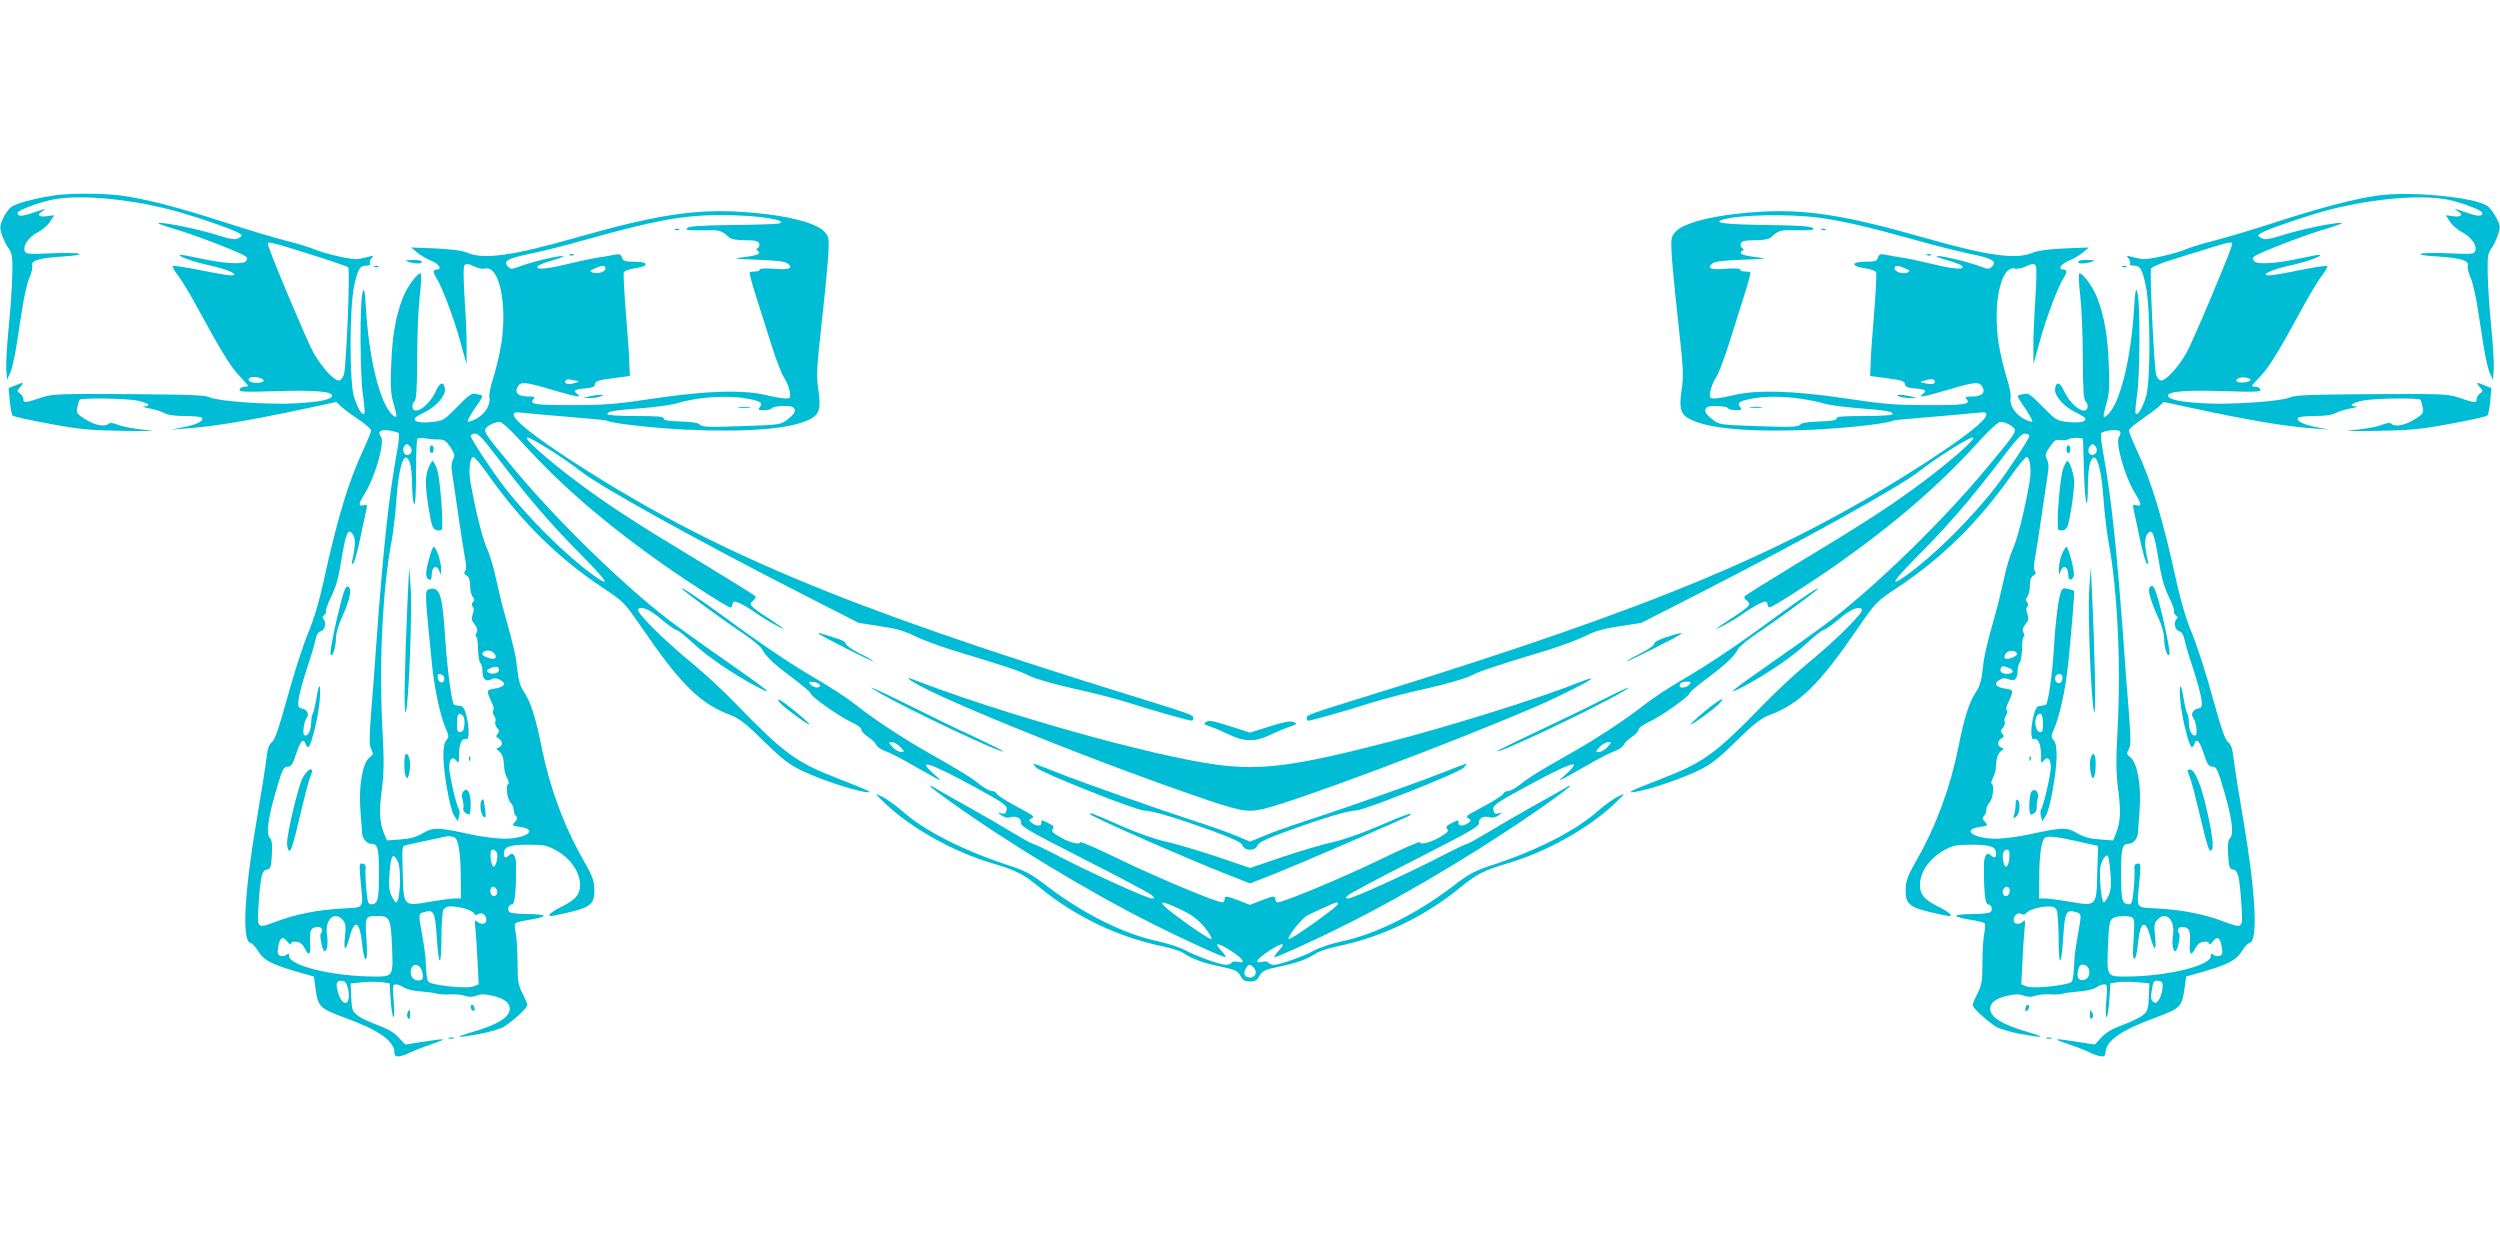 <?xml version="1.0" standalone="no"?>
<!DOCTYPE svg PUBLIC "-//W3C//DTD SVG 20010904//EN"
 "http://www.w3.org/TR/2001/REC-SVG-20010904/DTD/svg10.dtd">
<svg version="1.0" xmlns="http://www.w3.org/2000/svg"
 width="1280pt" height="640pt" viewBox="0 0 1280 640"
 preserveAspectRatio="xMidYMid meet">
<g transform="translate(0,640) scale(0.1,-0.1)"
fill="#00bcd4" stroke="none">
<path d="M283 5400 c-103 -15 -202 -41 -225 -60 -14 -10 -33 -37 -43 -59 -16
-37 -17 -46 -5 -84 8 -23 23 -55 35 -70 17 -25 20 -42 18 -131 -1 -57 -9 -177
-18 -267 -9 -90 -15 -189 -13 -219 l4 -55 16 35 c9 19 23 81 32 138 9 56 23
148 32 205 9 56 24 122 35 146 11 24 17 52 14 62 -8 25 40 39 160 46 63 4 92
9 80 14 -11 4 -77 5 -146 2 -113 -5 -126 -4 -132 11 -11 28 19 71 65 96 24 12
53 37 64 55 l22 33 -39 -5 c-42 -6 -53 8 -21 26 26 16 12 13 -51 -9 -55 -19
-77 -19 -77 -1 0 14 97 51 174 68 147 31 430 3 668 -67 119 -35 276 -91 294
-105 16 -11 16 -13 -4 -24 -18 -10 -37 -7 -102 13 -92 30 -265 66 -307 65 -15
0 18 -13 76 -30 102 -29 344 -122 369 -142 10 -8 10 -13 0 -25 -16 -18 -121
-11 -248 18 -46 10 -86 17 -89 15 -8 -9 70 -36 162 -56 92 -21 148 -49 98 -49
-13 0 -84 12 -157 27 -74 15 -136 24 -139 21 -4 -3 9 -27 29 -52 19 -25 67
-105 106 -178 114 -210 162 -287 208 -335 23 -24 42 -46 42 -48 0 -3 -9 -5
-19 -5 -10 0 -21 -6 -24 -14 -5 -12 21 -14 176 -9 203 7 297 -1 297 -22 0 -20
-58 -33 -185 -40 -136 -8 -395 10 -439 30 -25 12 -102 15 -416 17 -347 2 -390
1 -440 -15 -93 -31 -100 -31 -100 -12 0 10 -8 24 -17 30 -17 12 -17 14 1 34
22 25 17 26 -27 7 l-33 -13 6 -66 c3 -37 10 -70 15 -75 6 -5 91 -24 190 -42
156 -29 206 -33 375 -36 163 -2 180 -1 103 6 -50 5 -108 16 -129 25 -28 11
-40 12 -50 4 -20 -17 -73 -5 -122 27 -39 25 -42 31 -36 59 3 16 8 33 11 38 7
11 233 8 296 -4 57 -12 76 -28 35 -30 -13 -1 0 -5 27 -10 28 -5 62 -16 77 -24
17 -10 54 -15 106 -15 45 0 83 -4 86 -9 11 -16 -26 -35 -93 -48 l-66 -13 75 6
c144 10 330 41 628 105 l144 31 26 -25 c15 -13 55 -43 90 -66 34 -23 62 -48
62 -55 0 -7 -18 -52 -40 -99 -78 -169 -134 -355 -204 -677 -22 -100 -50 -194
-80 -265 -25 -61 -72 -206 -104 -324 -43 -156 -64 -218 -79 -230 -15 -11 -23
-33 -28 -76 -3 -33 -26 -179 -51 -325 -63 -369 -76 -616 -33 -627 10 -3 27
-20 38 -39 31 -52 74 -74 232 -118 l56 -16 7 -52 c14 -103 20 -110 147 -157
181 -66 259 -121 259 -183 0 -24 25 -22 80 3 25 12 77 32 115 45 81 27 73 29
-50 10 l-90 -14 -35 37 c-24 26 -58 45 -110 64 -41 15 -87 37 -102 50 -24 19
-27 30 -30 92 l-3 70 62 6 c35 3 80 3 100 0 l38 -6 5 -82 c3 -45 9 -85 14 -90
5 -4 6 29 2 79 -7 81 -6 88 11 88 10 0 29 -7 41 -16 13 -9 51 -18 85 -20 34
-3 71 -7 82 -11 11 -4 43 -6 70 -4 28 1 62 -2 77 -8 18 -7 35 -6 56 1 23 9 43
9 83 0 61 -14 89 -36 89 -67 0 -43 -61 -81 -192 -119 -98 -29 -87 -32 37 -10
50 9 106 26 125 37 45 28 120 96 120 111 0 6 -11 33 -25 60 -22 44 -25 62 -25
160 0 61 -5 129 -10 151 -5 22 -5 44 -1 48 5 5 40 13 79 19 39 6 69 15 66 20
-3 4 -40 8 -82 8 -42 0 -83 4 -91 9 -17 11 -8 41 12 41 13 0 21 79 19 204 0
45 -16 66 -34 48 -17 -17 -28 -15 -28 7 0 36 28 46 124 46 82 0 96 -3 144 -29
74 -42 122 -111 122 -179 0 -46 -23 -73 -90 -107 -58 -29 -82 -50 -59 -50 6 0
52 9 101 21 105 25 124 44 121 121 -1 39 -12 68 -57 146 -99 174 -171 369
-212 572 -30 153 -57 237 -91 287 -19 28 -28 58 -34 113 -8 73 -14 103 -63
279 -14 47 -34 131 -46 186 -11 55 -32 125 -46 155 -23 50 -59 192 -85 340
-11 62 -3 130 15 130 6 0 40 -40 74 -89 173 -244 354 -424 585 -578 111 -74
112 -75 206 -211 195 -285 297 -386 451 -443 44 -17 77 -42 170 -133 99 -97
128 -119 200 -154 89 -42 247 -95 315 -106 57 -9 32 3 -135 68 -216 84 -273
126 -525 385 -60 63 -157 152 -215 200 -149 122 -297 268 -283 282 17 17 58 0
119 -52 32 -27 67 -52 79 -55 11 -4 50 -35 86 -69 73 -68 199 -154 317 -217
110 -58 75 -30 -158 133 -113 78 -243 172 -290 208 -242 187 -571 509 -789
771 -135 162 -152 185 -146 202 7 17 47 38 74 38 10 0 57 -43 106 -97 205
-227 432 -423 740 -640 129 -90 321 -213 335 -213 5 0 10 7 10 15 0 8 5 15 10
15 17 0 70 -29 120 -65 40 -29 143 -86 130 -72 -3 3 -40 28 -81 55 -89 58 -98
68 -73 87 13 10 16 17 9 24 -6 6 -121 78 -255 159 -360 217 -495 305 -653 423
-156 117 -281 228 -257 229 21 0 187 -105 275 -174 101 -79 587 -349 1135
-629 l286 -146 109 -17 c82 -12 126 -24 175 -49 36 -18 119 -49 185 -70 293
-89 353 -109 405 -135 33 -16 124 -42 225 -65 94 -20 224 -54 290 -75 116 -37
302 -90 318 -90 4 0 7 6 7 14 0 16 -10 19 -355 126 -1448 449 -2119 731 -2824
1188 -195 127 -301 211 -301 239 0 13 10 14 53 9 28 -3 134 -13 235 -21 101
-8 186 -16 190 -19 25 -14 228 -37 407 -46 319 -14 537 4 633 54 48 25 56 55
42 151 -11 72 -9 107 19 360 17 154 32 312 33 352 3 63 0 74 -21 97 -48 51
-229 92 -456 103 -229 10 -424 -22 -824 -136 -318 -91 -465 -111 -549 -75 -24
11 -80 18 -162 22 l-125 5 31 -26 c17 -14 49 -33 72 -42 41 -17 58 -45 27 -45
-19 0 -19 -14 -1 -43 29 -44 88 -201 121 -320 l34 -122 0 85 c1 47 -4 159 -10
249 -7 113 -7 167 0 174 8 8 22 6 46 -6 20 -10 46 -15 58 -12 73 19 116 -184
83 -389 -9 -54 -28 -132 -41 -172 -14 -43 -22 -85 -19 -101 6 -37 -23 -83 -69
-108 -20 -10 -39 -17 -42 -13 -3 3 13 33 36 67 24 33 41 62 38 64 -2 3 -16 7
-30 10 -23 6 -36 -3 -97 -65 -70 -71 -71 -72 -134 -79 -60 -6 -94 3 -83 21 3
5 25 18 50 30 58 28 107 84 103 118 -5 41 -25 37 -46 -10 -34 -75 -111 -129
-120 -84 -2 11 2 24 9 30 11 9 14 57 15 221 0 116 6 259 13 319 7 59 9 111 6
115 -13 12 -73 -70 -94 -127 -36 -96 -52 -191 -58 -337 -5 -113 -2 -152 11
-197 21 -75 21 -85 -5 -62 -63 57 -119 282 -135 539 -6 99 -9 115 -17 90 -16
-47 -14 -437 2 -533 7 -45 10 -86 6 -90 -11 -11 -34 28 -53 88 -23 77 -23 449
1 564 19 89 29 106 64 106 14 0 22 4 18 10 -4 6 -1 18 7 27 12 15 10 16 -12 9
-14 -4 -38 -9 -55 -12 -31 -6 -172 26 -235 53 -19 8 -84 28 -145 43 -60 16
-202 58 -315 95 -232 75 -406 120 -530 135 -95 11 -249 11 -327 0z m3607 -111
c90 -11 127 -23 100 -33 -8 -3 -115 -7 -237 -8 -165 -2 -225 -6 -235 -16 -10
-10 4 -12 78 -11 91 2 94 2 139 -38 8 -8 41 -13 80 -13 51 0 67 -4 72 -16 3
-9 0 -20 -7 -24 -9 -5 -9 -9 -1 -14 22 -14 1 -24 -66 -32 -66 -8 -64 -9 68
-14 93 -3 141 -9 152 -19 31 -25 7 -34 -69 -27 -46 3 -74 2 -74 -4 0 -6 -10
-10 -23 -10 -13 0 -26 -2 -29 -5 -2 -3 12 -58 33 -122 21 -65 56 -178 79 -250
23 -73 52 -148 64 -166 13 -18 25 -50 29 -70 5 -35 5 -37 -23 -37 -16 0 -59 8
-97 17 -115 28 -307 23 -573 -17 -191 -29 -253 -34 -410 -34 -197 -1 -231 4
-210 29 11 13 7 15 -28 15 -48 0 -69 19 -52 49 15 28 36 27 174 -14 132 -39
161 -43 130 -21 -23 17 -11 24 51 28 22 2 40 8 40 15 0 21 15 27 98 37 l82 11
-3 70 c-1 39 -9 155 -18 258 -8 104 -13 195 -10 202 3 8 27 17 55 21 75 10 76
34 1 34 -51 0 -60 3 -65 21 -6 17 -12 20 -38 15 -18 -4 -59 -11 -92 -16 -33
-5 -108 -22 -167 -36 -100 -24 -154 -26 -132 -4 5 5 41 18 79 29 40 11 59 20
44 20 -30 1 -167 -33 -223 -55 -35 -13 -41 -13 -54 0 -28 28 -6 42 104 65 60
12 189 44 286 72 362 101 496 126 693 128 66 0 158 -4 205 -10z m-2289 -195
c95 -30 177 -58 182 -63 10 -10 -9 -501 -22 -548 -4 -15 -15 -29 -24 -31 -24
-5 -90 67 -133 144 -31 56 -211 481 -231 548 -8 24 2 21 228 -50z m1499 -69
c0 -17 -43 -30 -67 -20 -15 6 -13 9 12 21 40 17 55 17 55 -1z m-1766 -561 c28
-11 17 -24 -18 -24 -34 0 -52 11 -39 24 8 8 37 8 57 0z m1626 -15 c8 0 2 -5
-15 -10 -34 -10 -59 -4 -50 12 4 6 17 8 29 5 11 -3 28 -6 36 -7z m866 -90 c68
-12 82 -22 64 -44 -11 -13 -8 -15 23 -15 19 0 37 4 39 10 4 11 90 16 106 6 21
-13 13 -34 -25 -63 -36 -28 -37 -28 -237 -35 -166 -6 -203 -4 -212 7 -7 10
-38 15 -100 17 -65 2 -88 6 -86 16 1 9 -32 12 -143 12 -83 0 -145 4 -145 9 0
15 25 19 175 31 77 6 160 18 185 26 98 31 255 42 356 23z m-1784 -177 c3 -4 0
-43 -8 -87 -43 -238 -68 -466 -104 -945 -10 -146 -24 -332 -31 -413 -9 -122
-9 -154 2 -174 12 -22 11 -26 -9 -41 -35 -27 -56 -143 -47 -267 4 -55 8 -109
9 -121 1 -27 24 -54 45 -54 36 0 41 -21 41 -155 0 -134 -5 -155 -41 -155 -14
0 -18 14 -24 83 -4 45 -5 91 -3 102 2 12 -3 21 -15 23 -18 4 -18 -2 -11 -85
14 -154 25 -137 -99 -145 -123 -7 -232 -29 -326 -64 -107 -40 -105 -42 -97 84
10 147 17 176 43 180 18 3 21 11 25 75 3 53 0 76 -10 86 -20 20 -10 100 28
231 36 124 41 135 66 135 15 0 24 15 40 64 22 69 38 85 49 51 4 -12 11 -18 15
-14 17 17 51 161 57 239 7 93 -3 96 -18 4 -6 -35 -14 -68 -18 -74 -4 -5 -8
-27 -8 -48 -1 -40 -19 -71 -35 -61 -11 7 -1 73 13 90 14 17 0 42 -24 46 -19 3
-22 8 -19 43 2 22 21 93 42 158 22 64 42 134 46 154 4 22 13 37 24 40 23 6 33
42 18 61 -9 10 -9 15 1 21 7 5 11 14 10 22 -2 8 11 43 29 79 23 48 37 98 51
189 22 134 33 159 57 126 15 -20 14 -62 -2 -132 -5 -21 -4 -25 5 -17 6 5 23
66 37 135 15 68 28 134 31 146 4 18 2 21 -16 16 -28 -7 -26 7 9 64 52 85 102
262 80 288 -20 24 -1 38 44 31 22 -4 44 -10 48 -14z m509 -130 c155 -203 270
-337 421 -489 140 -141 162 -178 62 -105 -139 101 -326 286 -453 450 -59 76
-171 246 -171 259 0 7 10 13 23 13 17 0 45 -31 118 -128z m-304 98 c27 0 37
-7 59 -39 22 -34 24 -43 14 -62 -7 -12 -10 -38 -7 -58 3 -20 17 -115 31 -211
14 -96 30 -201 36 -233 8 -40 8 -62 1 -71 -7 -8 -5 -15 8 -23 13 -8 18 -24 18
-52 0 -22 6 -48 13 -56 10 -12 10 -19 2 -27 -8 -8 -8 -15 -2 -24 7 -8 7 -21 0
-39 -8 -22 -6 -31 10 -52 15 -19 17 -30 9 -44 -5 -10 -6 -19 -1 -19 5 0 9 -27
9 -61 1 -33 6 -66 12 -72 6 -6 11 -25 11 -42 0 -41 17 -58 43 -44 14 8 27 8
43 0 39 -17 30 -39 -20 -46 -49 -8 -48 -6 -14 -82 6 -11 7 -26 3 -32 -4 -7 -1
-18 5 -26 7 -8 9 -22 6 -31 -3 -8 1 -22 9 -31 13 -12 13 -18 3 -30 -10 -12 -9
-17 5 -24 22 -13 22 -38 1 -46 -15 -6 -15 -8 2 -20 10 -7 20 -28 22 -46 2 -17
4 -41 5 -52 2 -11 8 -30 15 -42 7 -12 8 -24 4 -27 -14 -9 -6 -75 12 -95 9 -9
16 -26 16 -37 0 -11 5 -25 12 -32 9 -9 8 -16 -6 -31 -16 -18 -15 -19 29 -25
96 -15 26 -62 -90 -60 -38 1 -113 10 -165 22 -171 37 -192 37 -245 6 -34 -20
-65 -28 -115 -32 l-69 -5 -14 34 c-24 59 -27 113 -12 225 11 89 12 146 3 309
-18 342 1 726 48 970 8 44 19 139 24 211 13 180 43 258 69 183 6 -18 11 -68
11 -113 0 -45 5 -88 10 -96 6 -10 10 42 10 156 0 94 3 174 7 178 5 4 24 5 43
1 19 -3 50 -6 67 -5z m-140 -64 c-4 -9 -13 -16 -21 -16 -19 0 -29 30 -15 47
11 12 14 12 27 -1 8 -8 12 -22 9 -30z m423 -1031 c19 -23 4 -35 -30 -23 -17 5
-30 13 -30 17 0 24 41 28 60 6z m25 -86 c0 -17 -43 -25 -58 -10 -7 7 -3 13 14
20 30 12 44 9 44 -10z m-226 -858 c19 -12 30 -86 30 -208 l1 -103 -27 0 c-16
0 -74 -7 -131 -17 -138 -23 -136 -26 -140 152 -4 134 -4 134 20 139 12 3 55
12 93 20 105 23 109 24 125 25 8 0 21 -3 29 -8z m215 -76 c8 -22 -5 -76 -18
-72 -6 2 -12 22 -14 45 -2 31 1 42 11 42 8 0 17 -7 21 -15z m-507 -46 c19 -37
12 -209 -9 -209 -5 0 -16 17 -25 37 -12 29 -13 56 -8 121 7 86 18 99 42 51z
m507 -146 c8 -19 -8 -38 -23 -29 -16 10 -13 46 3 46 8 0 17 -8 20 -17z m-168
-94 c25 -7 48 -18 51 -25 3 -10 10 -11 22 -4 21 11 41 -5 41 -32 0 -21 -30
-24 -49 -5 -10 10 -11 2 -7 -38 3 -27 8 -103 11 -167 l6 -118 -28 -11 c-34
-13 -219 7 -230 25 -8 11 -12 52 -14 116 -1 19 -8 71 -16 115 -22 120 -22 117
12 126 46 13 53 -3 61 -126 10 -158 23 -164 24 -12 0 71 5 137 10 148 12 22
41 24 106 8z m-621 -59 c15 -17 17 -30 11 -87 -8 -76 4 -76 24 -1 26 99 54 80
65 -44 4 -38 11 -68 17 -68 8 0 9 33 4 104 -7 115 -7 116 58 116 61 0 67 -12
73 -153 7 -155 6 -157 -86 -157 -213 0 -441 55 -441 106 0 13 -3 14 -14 5 -7
-6 -21 -8 -31 -5 -13 6 -16 15 -11 42 8 52 23 62 46 32 11 -14 20 -19 20 -12
0 9 10 12 28 10 19 -2 32 -13 44 -37 19 -38 30 -28 26 25 -4 65 1 81 28 87 17
3 28 0 32 -11 3 -9 1 -17 -4 -19 -11 -4 6 -93 18 -93 13 0 19 40 12 85 -11 77
38 123 81 75z m406 -264 c10 -35 4 -46 -20 -46 -27 0 -44 26 -37 56 9 36 47
30 57 -10z m-378 -94 c16 -82 -31 -92 -53 -11 -13 46 -6 61 23 57 16 -2 23
-13 30 -46z"/>
<path d="M3458 5223 c7 -3 16 -2 19 1 4 3 -2 6 -13 5 -11 0 -14 -3 -6 -6z"/>
<path d="M2918 5093 c7 -3 16 -2 19 1 4 3 -2 6 -13 5 -11 0 -14 -3 -6 -6z"/>
<path d="M3015 4370 l-30 -8 35 0 c19 0 44 3 55 8 18 8 18 9 -5 8 -14 0 -38
-4 -55 -8z"/>
<path d="M3783 4313 c15 -2 39 -2 55 0 15 2 2 4 -28 4 -30 0 -43 -2 -27 -4z"/>
<path d="M1726 3237 c-21 -90 -36 -172 -34 -183 7 -30 28 28 28 78 0 25 13 70
35 117 39 87 49 143 25 148 -12 3 -24 -33 -54 -160z"/>
<path d="M1551 2420 c-23 -41 -81 -281 -81 -337 0 -17 4 -34 9 -38 11 -6 20
21 61 195 16 69 36 145 44 169 19 53 19 51 3 51 -7 0 -23 -18 -36 -40z"/>
<path d="M2200 4100 c0 -11 5 -20 10 -20 6 0 10 9 10 20 0 11 -4 20 -10 20 -5
0 -10 -9 -10 -20z"/>
<path d="M2194 4005 c-18 -44 -18 -93 2 -215 14 -84 20 -99 38 -104 11 -3 24
-2 27 2 12 13 -8 277 -25 315 -8 20 -18 37 -21 37 -3 0 -13 -16 -21 -35z"/>
<path d="M2196 3536 c-19 -69 -18 -97 2 -104 7 -2 12 5 12 20 0 52 31 62 43
13 3 -11 5 -4 6 17 1 38 -25 118 -39 118 -4 0 -15 -29 -24 -64z"/>
<path d="M2087 3331 c-16 -355 -20 -586 -10 -576 15 14 35 531 25 645 l-7 95
-8 -164z"/>
<path d="M2198 3383 c-24 -6 -24 -7 13 -378 12 -124 42 -268 71 -334 17 -39
17 -46 3 -61 -10 -11 -15 -37 -15 -81 1 -89 34 -274 56 -307 l18 -27 6 25 c4
14 4 30 0 35 -13 18 -50 178 -50 216 0 44 17 60 37 34 12 -17 13 -14 13 29 0
55 15 90 36 82 18 -7 18 57 1 124 -10 36 -17 45 -35 46 -12 1 -25 4 -28 7 -11
11 -34 179 -44 332 -15 234 -28 273 -82 258z m77 -458 c0 -28 -29 -25 -33 3
-3 19 0 23 15 20 10 -2 18 -12 18 -23z m103 -234 c-2 -25 -8 -37 -20 -39 -15
-3 -18 4 -18 41 0 50 7 62 27 45 9 -7 13 -25 11 -47z"/>
<path d="M2070 2488 c0 -61 14 -93 23 -56 13 48 5 108 -14 108 -5 0 -9 -24 -9
-52z"/>
<path d="M2401 2514 c0 -11 3 -14 6 -6 3 7 2 16 -1 19 -3 4 -6 -2 -5 -13z"/>
<path d="M2372 2347 c-8 -9 -9 -24 -3 -43 4 -16 6 -35 3 -43 -4 -12 13 -30 31
-31 4 0 7 24 7 54 0 58 -18 88 -38 63z"/>
<path d="M2467 2303 c-13 -12 -7 -71 8 -83 13 -11 14 -6 9 36 -8 55 -8 57 -17
47z"/>
<path d="M12175 5399 c-113 -15 -296 -63 -515 -134 -113 -37 -254 -79 -315
-95 -60 -15 -126 -35 -145 -43 -63 -27 -204 -59 -235 -53 -16 3 -41 8 -55 12
-22 7 -24 6 -12 -9 8 -9 11 -21 7 -27 -4 -6 4 -10 18 -10 35 0 45 -17 64 -106
24 -115 24 -487 1 -564 -19 -60 -42 -99 -53 -88 -4 4 -1 45 6 90 16 96 18 486
2 533 -8 25 -11 9 -17 -90 -16 -257 -72 -482 -135 -539 -26 -23 -26 -13 -5 62
13 45 16 84 11 197 -6 146 -22 241 -58 337 -21 57 -81 139 -94 127 -3 -4 -1
-56 6 -115 7 -60 13 -203 13 -319 1 -164 4 -212 15 -221 7 -6 11 -19 9 -30 -9
-45 -86 9 -120 84 -21 47 -41 51 -46 10 -4 -34 45 -90 103 -118 25 -12 47 -25
50 -30 11 -18 -23 -27 -83 -21 -63 7 -64 8 -134 79 -61 62 -74 71 -97 65 -14
-3 -28 -7 -30 -10 -3 -2 14 -31 38 -64 23 -34 39 -64 36 -67 -3 -4 -22 3 -42
13 -46 25 -75 71 -69 108 3 16 -5 58 -19 101 -13 40 -32 118 -41 172 -33 205
10 408 83 389 12 -3 38 2 58 12 24 12 38 14 46 6 7 -7 7 -61 0 -174 -6 -90
-11 -202 -10 -249 l0 -85 34 122 c33 119 92 276 121 320 18 29 18 43 -1 43
-31 0 -14 28 27 45 23 9 55 28 72 42 l31 26 -125 -5 c-82 -4 -138 -11 -162
-22 -84 -36 -231 -16 -549 75 -400 114 -595 146 -824 136 -227 -11 -408 -52
-456 -103 -21 -23 -24 -34 -21 -97 1 -40 16 -198 33 -352 28 -253 30 -288 19
-360 -14 -96 -6 -126 42 -151 96 -50 314 -68 633 -54 179 9 382 32 407 46 4 3
89 11 190 19 101 8 207 18 236 21 42 5 52 4 52 -9 0 -28 -106 -112 -301 -239
-705 -457 -1376 -739 -2824 -1188 -345 -107 -355 -110 -355 -126 0 -8 3 -14 8
-14 15 0 201 53 317 90 66 21 197 55 290 75 101 23 192 49 225 65 52 26 112
46 405 135 66 21 149 52 185 70 49 25 93 37 175 49 l109 17 286 146 c548 280
1034 550 1135 629 88 69 254 174 275 174 24 -1 -101 -112 -257 -229 -158 -118
-293 -206 -653 -423 -134 -81 -249 -153 -255 -159 -7 -7 -4 -14 9 -24 25 -19
16 -29 -73 -87 -41 -27 -78 -52 -81 -55 -13 -14 90 43 130 72 50 36 103 65
120 65 5 0 10 -7 10 -15 0 -8 5 -15 10 -15 14 0 206 123 335 213 308 217 535
413 740 640 49 54 96 97 106 97 27 0 67 -21 74 -38 6 -17 -11 -40 -146 -202
-218 -262 -547 -584 -789 -771 -47 -36 -177 -130 -290 -208 -233 -163 -268
-191 -158 -133 118 63 244 149 317 217 36 34 75 65 86 69 12 3 47 28 79 55 61
52 102 69 119 52 14 -14 -134 -160 -283 -282 -58 -48 -154 -137 -215 -200
-252 -259 -309 -301 -525 -385 -167 -65 -192 -77 -135 -68 68 11 226 64 315
106 72 35 101 57 200 154 93 91 126 116 170 133 154 57 256 158 451 443 94
136 95 137 206 211 231 154 412 334 585 578 34 49 68 89 74 89 18 0 26 -68 15
-130 -26 -148 -62 -290 -85 -340 -14 -30 -35 -100 -46 -155 -12 -55 -32 -139
-46 -186 -49 -176 -55 -206 -63 -279 -6 -55 -15 -85 -34 -113 -34 -50 -61
-134 -91 -287 -41 -203 -113 -398 -212 -572 -45 -78 -56 -107 -57 -146 -3 -77
16 -96 121 -121 49 -12 95 -21 101 -21 23 0 -1 21 -59 50 -67 34 -90 61 -90
107 0 68 48 137 122 179 48 26 62 29 144 29 96 0 124 -10 124 -46 0 -22 -11
-24 -28 -7 -18 18 -34 -3 -34 -48 -2 -125 6 -204 19 -204 20 0 29 -30 12 -41
-8 -5 -49 -9 -91 -9 -42 0 -79 -4 -82 -8 -3 -5 27 -14 66 -20 39 -6 74 -14 79
-19 4 -4 4 -26 -1 -48 -5 -22 -10 -90 -10 -151 0 -98 -3 -116 -25 -160 -14
-27 -25 -54 -25 -60 0 -15 75 -83 120 -111 19 -11 76 -28 125 -37 124 -22 135
-19 37 10 -131 38 -192 76 -192 119 0 31 28 53 89 67 40 9 60 9 83 0 21 -7 38
-8 56 -1 15 6 50 9 77 8 28 -2 59 0 70 4 11 4 48 8 82 11 34 2 72 11 85 20 12
9 31 16 41 16 17 0 18 -7 11 -88 -4 -50 -3 -83 2 -79 5 5 11 45 14 90 l5 82
38 6 c20 3 65 3 100 0 l62 -6 -3 -70 c-3 -62 -6 -73 -30 -92 -15 -13 -61 -35
-102 -50 -52 -19 -86 -38 -110 -64 l-35 -37 -90 14 c-123 19 -131 17 -50 -10
39 -13 90 -33 115 -45 55 -25 80 -27 80 -3 0 62 78 117 259 183 127 47 133 54
147 157 l7 52 56 16 c158 44 201 66 232 118 11 19 28 36 38 39 43 11 30 258
-33 627 -25 146 -48 292 -51 325 -5 43 -13 65 -28 76 -15 12 -36 74 -79 230
-32 118 -79 263 -104 324 -30 71 -58 165 -80 265 -70 322 -126 508 -204 677
-22 47 -40 92 -40 99 0 7 28 32 63 55 34 23 74 53 89 66 l26 25 144 -31 c298
-64 484 -95 628 -105 l75 -6 -66 13 c-67 13 -104 32 -93 48 3 5 41 9 86 9 52
0 89 5 106 15 15 8 50 19 77 24 28 5 40 9 28 10 -42 2 -23 18 34 30 63 12 289
15 296 4 3 -5 8 -22 11 -38 6 -28 3 -34 -36 -59 -49 -32 -102 -44 -122 -27
-10 8 -22 7 -50 -4 -21 -9 -79 -20 -129 -25 -77 -7 -60 -8 103 -6 169 3 219 7
375 36 99 18 184 37 190 42 5 5 12 38 15 75 l6 66 -33 13 c-44 19 -49 18 -27
-7 18 -20 18 -22 1 -34 -9 -6 -17 -20 -17 -30 0 -19 -7 -19 -100 12 -50 16
-93 17 -440 15 -314 -2 -391 -5 -416 -17 -44 -20 -303 -38 -439 -30 -127 7
-185 20 -185 40 0 21 94 29 297 22 155 -5 181 -3 176 9 -3 8 -14 14 -24 14
-10 0 -19 2 -19 5 0 2 19 24 43 48 45 48 93 125 207 335 39 73 87 153 106 178
20 25 33 49 29 52 -3 3 -65 -6 -139 -21 -73 -15 -144 -27 -157 -27 -50 0 6 28
98 49 92 20 170 47 162 56 -3 2 -43 -5 -89 -15 -127 -29 -232 -36 -248 -18
-10 12 -10 17 0 25 25 20 267 113 369 142 58 17 91 30 76 30 -42 1 -215 -35
-307 -65 -65 -20 -84 -23 -102 -13 -20 11 -20 13 -4 24 18 14 175 70 294 105
238 70 521 98 668 67 77 -17 174 -54 174 -68 0 -18 -22 -18 -77 1 -63 22 -77
25 -50 9 31 -18 20 -32 -22 -26 l-39 5 22 -33 c11 -18 40 -43 64 -55 46 -25
76 -68 65 -96 -6 -15 -19 -16 -132 -11 -69 3 -135 2 -146 -2 -12 -5 17 -10 80
-14 120 -7 168 -21 160 -46 -3 -10 3 -38 14 -62 11 -24 26 -90 35 -146 9 -57
23 -149 32 -205 9 -57 23 -119 32 -138 l16 -35 4 55 c2 30 -4 129 -13 219 -9
90 -17 210 -18 267 -2 89 1 106 18 131 12 15 27 48 35 72 13 40 12 46 -10 88
-13 25 -34 51 -45 59 -69 45 -395 76 -560 53z m-2859 -114 c127 -18 247 -46
492 -114 97 -28 226 -60 286 -72 110 -23 132 -37 104 -65 -13 -13 -19 -13 -54
0 -56 22 -193 56 -223 55 -15 0 4 -9 44 -20 39 -11 74 -24 79 -29 22 -22 -32
-20 -132 4 -59 14 -134 31 -167 36 -33 5 -74 12 -92 16 -26 5 -32 2 -38 -15
-5 -18 -14 -21 -65 -21 -75 0 -74 -24 1 -34 28 -4 52 -13 55 -21 3 -7 -2 -98
-10 -202 -9 -103 -17 -219 -18 -258 l-3 -70 82 -11 c83 -10 98 -16 98 -37 0
-7 18 -13 40 -15 62 -4 74 -11 51 -28 -31 -22 -2 -18 130 21 138 41 159 42
174 14 17 -30 -4 -49 -52 -49 -35 0 -39 -2 -28 -15 21 -25 -13 -30 -210 -29
-157 0 -219 5 -410 34 -266 40 -458 45 -573 17 -38 -9 -81 -17 -97 -17 -28 0
-28 2 -23 37 4 20 16 52 29 70 12 18 41 93 64 166 23 72 58 185 79 250 21 64
35 119 33 122 -3 3 -16 5 -29 5 -12 0 -23 4 -23 10 0 6 -28 7 -74 4 -76 -7
-100 2 -69 27 11 10 59 16 152 19 132 5 134 6 68 14 -67 8 -88 18 -66 32 8 5
8 9 -1 14 -7 4 -10 15 -7 24 5 12 21 16 72 16 39 0 72 5 80 13 45 40 48 40
139 38 74 -1 88 1 78 11 -10 10 -72 14 -240 16 -211 3 -274 11 -223 27 83 26
342 31 497 10z m2111 -142 c-21 -68 -200 -492 -231 -547 -43 -77 -109 -149
-133 -144 -9 2 -20 16 -24 31 -10 36 -33 523 -26 541 3 8 45 27 94 42 48 15
135 42 193 60 124 39 134 40 127 17z m-1672 -117 c25 -12 27 -15 12 -21 -24
-10 -67 3 -67 20 0 18 15 18 55 1z m1768 -571 c1 -5 -15 -11 -35 -13 -36 -3
-52 10 -25 22 19 8 57 2 60 -9z m-1618 -4 c9 -16 -11 -21 -46 -14 -33 7 -33 7
-9 14 36 10 48 10 55 0z m-689 -92 c43 -6 96 -17 119 -24 22 -8 103 -19 180
-25 150 -12 175 -16 175 -31 0 -5 -62 -9 -145 -9 -111 0 -144 -3 -142 -12 1
-10 -22 -14 -87 -16 -62 -2 -93 -7 -100 -17 -9 -11 -46 -13 -212 -7 -200 7
-201 7 -237 35 -38 29 -46 50 -25 63 16 10 102 5 106 -6 2 -6 20 -10 39 -10
31 0 34 2 23 15 -18 22 -4 32 55 43 70 14 160 14 251 1z m1639 -169 c4 -6 1
-17 -5 -25 -22 -26 28 -203 80 -288 35 -57 37 -71 9 -64 -18 5 -20 2 -16 -16
3 -12 16 -78 31 -146 14 -69 31 -130 37 -135 9 -8 10 -4 5 17 -16 70 -17 112
-2 132 24 33 35 8 57 -126 14 -91 28 -141 51 -189 18 -36 31 -71 29 -79 -1 -8
3 -17 10 -22 10 -6 10 -11 1 -21 -15 -19 -5 -55 18 -61 11 -3 20 -18 24 -40 4
-20 24 -90 46 -154 21 -65 40 -136 42 -158 3 -35 0 -40 -19 -43 -24 -4 -38
-29 -24 -46 14 -17 24 -83 13 -90 -16 -10 -34 21 -35 61 0 21 -4 43 -8 48 -4
6 -12 39 -18 74 -15 92 -25 89 -18 -4 6 -78 40 -222 57 -239 4 -4 11 2 15 14
11 34 27 18 49 -51 16 -49 25 -64 40 -64 25 0 30 -11 66 -135 38 -131 48 -211
28 -231 -10 -10 -13 -33 -10 -86 4 -64 7 -72 25 -75 26 -4 33 -33 43 -180 8
-126 10 -124 -97 -84 -94 35 -203 57 -326 64 -124 8 -113 -9 -99 145 7 83 7
89 -11 85 -12 -2 -17 -11 -15 -23 2 -11 1 -57 -3 -102 -6 -69 -10 -83 -24 -83
-36 0 -41 21 -41 155 0 134 5 155 41 155 21 0 44 27 45 54 1 12 5 66 9 121 9
124 -12 240 -47 267 -20 15 -21 19 -9 41 11 20 11 52 2 174 -7 81 -21 267 -31
413 -36 479 -61 707 -104 945 -8 44 -11 83 -8 87 18 16 88 22 97 8z m-465 -23
c0 -13 -112 -183 -171 -259 -127 -164 -314 -349 -453 -450 -100 -73 -78 -36
62 105 151 152 266 286 421 489 73 97 101 128 119 128 12 0 22 -6 22 -13z
m280 -187 c5 -170 20 -216 20 -61 0 43 5 92 11 110 26 75 56 -3 69 -183 5 -72
16 -167 24 -211 47 -244 66 -628 48 -970 -9 -163 -8 -220 3 -309 15 -112 12
-166 -12 -225 l-14 -34 -69 5 c-50 4 -81 12 -115 32 -53 31 -74 31 -245 -6
-52 -12 -126 -21 -165 -22 -116 -2 -186 45 -90 60 44 6 45 7 29 25 -14 15 -15
22 -6 31 7 7 12 21 12 32 0 11 7 28 16 37 18 20 26 86 12 95 -4 3 -3 15 4 27
7 12 13 31 15 42 1 11 3 35 5 52 2 18 12 39 22 46 17 12 17 14 2 20 -21 8 -21
33 1 46 14 7 15 12 5 24 -10 12 -10 18 3 30 8 9 12 23 9 31 -3 9 -1 23 6 31 6
8 9 19 5 26 -4 6 -3 21 3 32 34 76 35 74 -14 82 -48 7 -58 27 -23 46 15 8 28
8 44 1 29 -13 45 2 45 43 0 17 5 36 11 42 6 6 11 39 12 72 0 34 4 61 9 61 5 0
4 9 -1 19 -8 14 -6 25 9 44 17 21 18 30 10 53 -7 18 -7 31 -1 37 7 7 7 15 0
24 -9 9 -8 17 1 28 7 9 13 34 13 56 0 28 5 44 18 52 13 8 15 15 8 23 -7 9 -7
31 1 71 6 32 22 137 36 233 14 96 28 191 31 211 3 20 0 46 -7 58 -10 19 -8 29
15 63 23 34 31 39 54 35 15 -3 33 -1 41 4 8 5 29 8 45 7 l30 -3 5 -175z m64
107 c-3 -9 -13 -17 -20 -17 -21 0 -29 27 -13 46 10 13 14 13 26 1 8 -7 11 -21
7 -30z m-407 -1033 c5 -15 -54 -37 -63 -23 -3 5 0 17 7 25 14 17 50 15 56 -2z
m-42 -74 c31 -12 24 -30 -10 -30 -26 0 -40 14 -30 30 8 12 8 12 40 0z m340
-885 c33 -8 73 -17 88 -20 l29 -6 -4 -134 c-4 -178 -2 -175 -140 -152 -57 10
-115 17 -130 17 l-28 0 1 103 c0 122 11 196 30 208 15 10 58 5 154 -16z m-337
-87 c-4 -50 -23 -61 -31 -19 -8 37 0 61 20 61 10 0 13 -11 11 -42z m517 -71
c5 -64 4 -91 -8 -120 -9 -20 -20 -37 -26 -37 -12 0 -25 140 -17 182 6 32 23
58 36 58 5 0 11 -37 15 -83z m-515 -96 c0 -24 -18 -37 -31 -24 -13 13 -1 43
17 43 8 0 14 -9 14 -19z m240 -100 c5 -11 10 -77 10 -148 1 -152 14 -146 24
12 8 123 15 139 61 126 34 -9 34 -6 12 -126 -8 -44 -15 -96 -16 -115 -2 -64
-6 -105 -14 -116 -11 -18 -196 -38 -230 -25 l-28 11 6 118 c3 64 8 140 11 167
4 40 3 48 -7 38 -20 -20 -49 -16 -49 6 0 25 22 42 40 31 9 -5 18 -4 24 5 13
16 68 33 113 34 22 1 36 -5 43 -18z m384 -37 c14 -6 16 -20 10 -110 -5 -71 -4
-104 4 -104 6 0 13 30 17 68 11 124 39 143 65 44 20 -75 32 -75 24 1 -6 57 -4
70 11 87 43 48 92 2 81 -75 -7 -45 -1 -85 12 -85 12 0 29 89 18 93 -5 2 -7 10
-4 19 4 11 15 14 32 11 27 -6 32 -22 28 -87 -4 -53 7 -63 26 -25 12 24 25 35
45 37 17 2 27 -1 27 -10 0 -7 9 -2 20 12 23 30 38 20 46 -32 5 -27 2 -36 -11
-42 -10 -3 -24 -1 -31 5 -11 9 -14 8 -14 -5 0 -51 -228 -106 -441 -106 -92 0
-93 2 -86 157 4 106 8 129 23 140 19 14 71 17 98 7z m-218 -269 c8 -31 -12
-57 -40 -53 -20 3 -25 28 -11 66 8 23 44 14 51 -13z m376 -95 c-1 -19 -10 -45
-18 -58 -13 -19 -18 -21 -30 -11 -11 9 -13 23 -8 53 8 53 12 58 37 54 18 -3
22 -9 19 -38z"/>
<path d="M9328 5223 c7 -3 16 -2 19 1 4 3 -2 6 -13 5 -11 0 -14 -3 -6 -6z"/>
<path d="M9868 5093 c7 -3 16 -2 19 1 4 3 -2 6 -13 5 -11 0 -14 -3 -6 -6z"/>
<path d="M9725 4370 c11 -5 36 -8 55 -8 l35 0 -30 8 c-16 4 -41 8 -55 8 -23 1
-23 0 -5 -8z"/>
<path d="M8963 4313 c15 -2 39 -2 55 0 15 2 2 4 -28 4 -30 0 -43 -2 -27 -4z"/>
<path d="M11005 3390 c-9 -14 11 -80 45 -152 18 -39 30 -79 30 -105 0 -51 21
-109 28 -79 2 11 -13 93 -34 182 -36 152 -50 184 -69 154z"/>
<path d="M11200 2456 c0 -2 7 -23 16 -47 8 -24 28 -100 44 -169 41 -174 50
-201 61 -195 15 10 10 64 -21 203 -29 132 -62 212 -87 212 -7 0 -13 -2 -13 -4z"/>
<path d="M10580 4100 c0 -11 5 -20 10 -20 6 0 10 9 10 20 0 11 -4 20 -10 20
-5 0 -10 -9 -10 -20z"/>
<path d="M10564 4003 c-17 -38 -37 -302 -25 -315 3 -4 16 -5 27 -2 18 5 24 20
38 104 9 55 16 117 16 140 0 39 -23 110 -35 110 -3 0 -13 -17 -21 -37z"/>
<path d="M10556 3560 c-9 -22 -15 -57 -15 -78 1 -21 3 -28 6 -17 12 49 43 39
43 -13 0 -27 23 -25 28 2 5 22 -28 146 -38 146 -4 0 -15 -18 -24 -40z"/>
<path d="M10697 3385 c-9 -128 11 -615 26 -630 9 -10 3 301 -12 610 l-6 130
-8 -110z"/>
<path d="M10551 3367 c-13 -34 -28 -159 -36 -297 -6 -111 -28 -267 -39 -277
-3 -3 -16 -6 -28 -7 -18 -1 -25 -10 -35 -46 -17 -67 -17 -131 1 -124 21 8 36
-27 36 -82 0 -43 1 -46 13 -29 20 26 37 10 37 -34 0 -38 -37 -198 -50 -216 -4
-5 -4 -21 0 -35 l6 -25 18 27 c22 33 55 218 56 307 0 44 -5 70 -15 81 -14 15
-14 22 3 61 28 64 59 209 71 329 19 191 34 371 30 375 -2 2 -16 6 -31 10 -23
6 -29 3 -37 -18z m9 -436 c0 -11 -5 -23 -11 -27 -15 -9 -33 12 -26 30 9 23 37
20 37 -3z m-100 -237 c0 -38 -3 -45 -17 -42 -22 4 -30 62 -13 84 19 22 30 7
30 -42z"/>
<path d="M10706 2524 c-8 -20 -7 -62 1 -92 9 -37 23 -5 23 56 0 50 -12 68 -24
36z"/>
<path d="M10391 2514 c0 -11 3 -14 6 -6 3 7 2 16 -1 19 -3 4 -6 -2 -5 -13z"/>
<path d="M10402 2348 c-13 -13 -17 -118 -4 -118 17 1 31 17 30 35 -1 11 1 32
5 46 8 32 -12 56 -31 37z"/>
<path d="M10320 2283 c0 -15 -3 -39 -7 -53 -6 -22 -5 -24 10 -11 19 15 23 76
7 86 -6 4 -10 -6 -10 -22z"/>
<path d="M2090 5060 c36 -12 70 -12 70 0 0 6 -21 10 -47 9 -39 -1 -43 -2 -23
-9z"/>
<path d="M10640 5060 c0 -12 34 -12 70 0 20 7 16 8 -22 9 -27 1 -48 -3 -48 -9z"/>
<path d="M1918 5033 c7 -3 16 -2 19 1 4 3 -2 6 -13 5 -11 0 -14 -3 -6 -6z"/>
<path d="M10868 5033 c7 -3 16 -2 19 1 4 3 -2 6 -13 5 -11 0 -14 -3 -6 -6z"/>
<path d="M3500 3378 c32 -28 210 -158 297 -216 51 -34 98 -72 104 -85 20 -38
60 -76 157 -148 50 -38 92 -73 92 -79 0 -15 148 -120 207 -146 30 -14 53 -30
53 -39 0 -8 15 -25 33 -37 19 -12 38 -30 43 -41 5 -11 25 -25 45 -32 20 -6 90
-42 155 -80 150 -85 148 -84 94 -37 -92 82 -20 58 215 -70 153 -84 165 -93
158 -119 -4 -15 -11 -18 -27 -13 -20 6 -20 5 2 -11 13 -9 30 -14 42 -10 32 10
61 -4 58 -28 -3 -18 40 -42 326 -188 181 -92 336 -174 344 -183 15 -15 15 -16
-1 -16 -24 0 -299 125 -466 211 -73 38 -138 69 -143 69 -6 0 -54 27 -107 59
-53 32 -154 91 -226 131 -71 40 -145 81 -162 92 -60 36 -34 10 50 -50 312
-225 730 -478 1064 -645 153 -77 350 -167 366 -167 6 0 -2 13 -18 30 -45 47
-22 47 50 0 63 -41 77 -66 30 -54 -12 3 -26 1 -29 -5 -4 -6 -17 -11 -28 -11
-31 0 -156 45 -210 75 -25 14 -87 34 -137 45 -175 37 -380 139 -565 279 -90
69 -114 82 -213 114 -224 74 -420 174 -531 272 -35 31 -83 65 -105 76 -42 20
-42 20 21 -40 131 -123 344 -242 539 -300 125 -37 161 -55 244 -123 185 -152
403 -256 635 -304 43 -9 90 -24 104 -34 42 -29 101 -51 190 -69 74 -16 86 -21
101 -47 12 -23 23 -29 49 -29 26 0 37 6 49 29 15 26 27 31 101 47 89 18 148
40 190 69 14 10 61 25 104 34 232 48 450 152 635 304 83 68 119 86 244 123
195 58 408 177 539 300 63 60 63 60 21 40 -22 -11 -70 -45 -105 -76 -111 -98
-307 -198 -531 -272 -99 -32 -123 -45 -213 -114 -185 -140 -390 -242 -565
-279 -50 -11 -112 -31 -137 -45 -54 -30 -179 -75 -210 -75 -11 0 -24 5 -28 11
-3 6 -17 8 -29 5 -47 -12 -33 13 30 54 72 47 95 47 50 0 -16 -17 -24 -30 -18
-30 16 0 213 90 366 167 334 167 752 420 1065 645 83 60 109 86 50 50 -18 -11
-91 -52 -163 -92 -71 -40 -173 -99 -226 -131 -53 -32 -101 -59 -107 -59 -5 0
-70 -31 -143 -69 -167 -86 -442 -211 -466 -211 -16 0 -16 1 -1 16 8 9 163 91
344 183 286 146 329 170 326 188 -3 24 26 38 58 28 12 -4 29 1 42 10 22 16 22
17 2 11 -16 -5 -23 -2 -27 13 -7 26 5 35 158 119 159 87 244 126 253 117 4 -4
-13 -25 -38 -47 -54 -47 -56 -48 94 37 65 38 135 74 155 80 20 7 40 21 45 32
5 11 24 29 43 41 18 12 33 29 33 37 0 9 23 25 53 39 59 26 207 131 207 146 0
6 42 41 93 79 96 72 136 110 156 148 6 13 53 51 104 85 87 58 265 188 297 216
43 39 -74 -38 -210 -138 -196 -144 -343 -243 -484 -325 -61 -35 -142 -89 -181
-119 -96 -76 -249 -177 -375 -248 -172 -98 -223 -129 -267 -165 -23 -18 -50
-33 -61 -33 -11 0 -22 -6 -25 -14 -3 -7 -45 -35 -94 -61 -106 -57 -101 -54
-83 -66 13 -8 12 -12 -5 -24 -22 -17 -51 -15 -48 3 4 16 -2 15 -38 -4 -24 -12
-28 -18 -19 -29 8 -10 1 -19 -34 -39 -51 -30 -106 -44 -106 -28 0 6 -96 -36
-212 -93 -187 -90 -486 -215 -517 -215 -6 0 -11 7 -11 15 0 20 -8 19 -74 -6
l-56 -22 -56 22 c-66 25 -74 26 -74 6 0 -8 -5 -15 -11 -15 -31 0 -330 125
-516 215 -117 57 -213 99 -213 93 0 -16 -55 -2 -106 28 -35 20 -42 29 -34 39
9 11 5 17 -19 29 -36 19 -42 20 -39 4 4 -18 -25 -20 -47 -3 -17 12 -18 16 -5
24 18 12 23 9 -83 66 -49 26 -91 54 -94 61 -3 8 -14 14 -25 14 -11 0 -38 15
-61 33 -44 36 -95 67 -267 165 -126 71 -279 172 -375 248 -38 30 -120 84 -181
119 -141 82 -288 181 -484 325 -136 100 -253 177 -210 138z m698 -485 c6 -19
-33 -16 -49 3 -11 14 -9 15 16 12 16 -1 30 -9 33 -15z m4452 2 c-13 -16 -50
-21 -50 -7 0 15 13 22 38 22 21 0 22 -2 12 -15z m-4040 -320 c22 -24 23 -25 3
-25 -11 0 -30 11 -43 25 -22 24 -23 25 -3 25 11 0 30 -11 43 -25z m3620 0
c-13 -14 -32 -25 -43 -25 -20 0 -19 1 3 25 13 14 32 25 43 25 20 0 19 -1 -3
-25z m-2170 -839 c46 -23 77 -47 109 -86 24 -30 39 -56 33 -58 -6 -2 -65 36
-132 84 -156 112 -160 133 -10 60z m790 35 c0 -13 -239 -183 -251 -179 -14 5
63 103 93 120 34 18 142 67 151 68 4 0 7 -4 7 -9z m-430 -326 c19 -23 8 -50
-20 -50 -16 0 -26 6 -28 18 -4 18 14 47 28 47 4 0 13 -7 20 -15z"/>
<path d="M4190 3157 c0 -3 63 -37 140 -76 77 -39 140 -69 140 -66 0 3 -31 21
-70 40 -38 19 -70 42 -70 49 0 9 -22 21 -55 30 -30 9 -61 19 -70 22 -8 3 -15
4 -15 1z"/>
<path d="M8533 3138 c-38 -12 -63 -25 -63 -34 0 -7 -31 -30 -70 -49 -38 -19
-70 -37 -70 -40 0 -3 63 27 140 66 170 86 178 94 63 57z"/>
<path d="M4655 2923 c58 -60 856 -387 1445 -591 243 -85 284 -93 363 -75 167
38 959 335 1402 526 121 52 289 137 283 143 -3 2 -31 -7 -64 -20 -190 -77
-662 -225 -978 -306 -477 -123 -649 -146 -877 -115 -332 44 -1108 262 -1564
440 -14 6 -17 5 -10 -2z"/>
<path d="M4500 2854 c148 -86 626 -312 636 -301 2 2 -62 34 -143 72 -82 37
-232 110 -335 162 -186 92 -245 117 -158 67z"/>
<path d="M8190 2810 c-74 -38 -224 -110 -332 -161 -109 -51 -196 -94 -194 -96
10 -11 488 215 636 301 84 48 26 25 -110 -44z"/>
<path d="M3995 2800 c23 -26 144 -114 149 -109 5 5 -137 122 -155 127 -9 3 -6
-4 6 -18z"/>
<path d="M8728 2758 c-42 -35 -74 -65 -72 -67 5 -5 125 82 148 108 37 41 -1
20 -76 -41z"/>
<path d="M6171 2701 c-10 -6 -3 -12 25 -21 22 -7 66 -26 99 -42 78 -37 132
-37 210 0 33 16 78 35 100 42 36 12 38 14 18 23 -16 7 -47 1 -122 -22 l-101
-32 -97 31 c-106 33 -112 34 -132 21z"/>
<path d="M5305 2470 c22 -25 513 -220 553 -220 40 0 166 -38 346 -103 114 -42
152 -60 158 -76 10 -29 66 -29 76 0 6 16 44 34 158 76 180 65 306 103 346 103
40 0 531 195 553 220 10 11 16 20 12 20 -3 0 -59 -21 -124 -47 -139 -55 -512
-186 -703 -248 -74 -24 -168 -57 -207 -74 l-73 -30 -72 30 c-40 17 -134 50
-208 74 -191 62 -564 193 -703 248 -65 26 -121 47 -124 47 -4 0 2 -9 12 -20z"/>
<path d="M5580 2232 c0 -10 487 -224 688 -303 l132 -52 123 48 c121 48 688
292 696 301 19 18 -25 3 -152 -52 -88 -38 -186 -73 -240 -85 -51 -11 -167 -45
-259 -76 l-168 -57 -167 57 c-93 31 -209 65 -260 77 -52 11 -148 44 -220 76
-164 72 -173 75 -173 66z"/>
<path d="M2410 1246 c0 -8 5 -18 10 -21 6 -3 10 1 10 9 0 8 -4 18 -10 21 -5 3
-10 -1 -10 -9z"/>
<path d="M10377 1254 c-4 -4 -7 -14 -7 -23 0 -11 3 -12 11 -4 6 6 10 16 7 23
-2 6 -7 8 -11 4z"/>
<path d="M2086 1213 c-4 -9 -2 -21 4 -27 7 -7 10 -2 10 17 0 31 -5 34 -14 10z"/>
<path d="M10700 1206 c0 -22 3 -27 11 -19 8 8 8 16 0 30 -9 16 -10 14 -11 -11z"/>
<path d="M2298 1083 c6 -2 18 -2 25 0 6 3 1 5 -13 5 -14 0 -19 -2 -12 -5z"/>
<path d="M10478 1083 c6 -2 18 -2 25 0 6 3 1 5 -13 5 -14 0 -19 -2 -12 -5z"/>
</g>
</svg>
